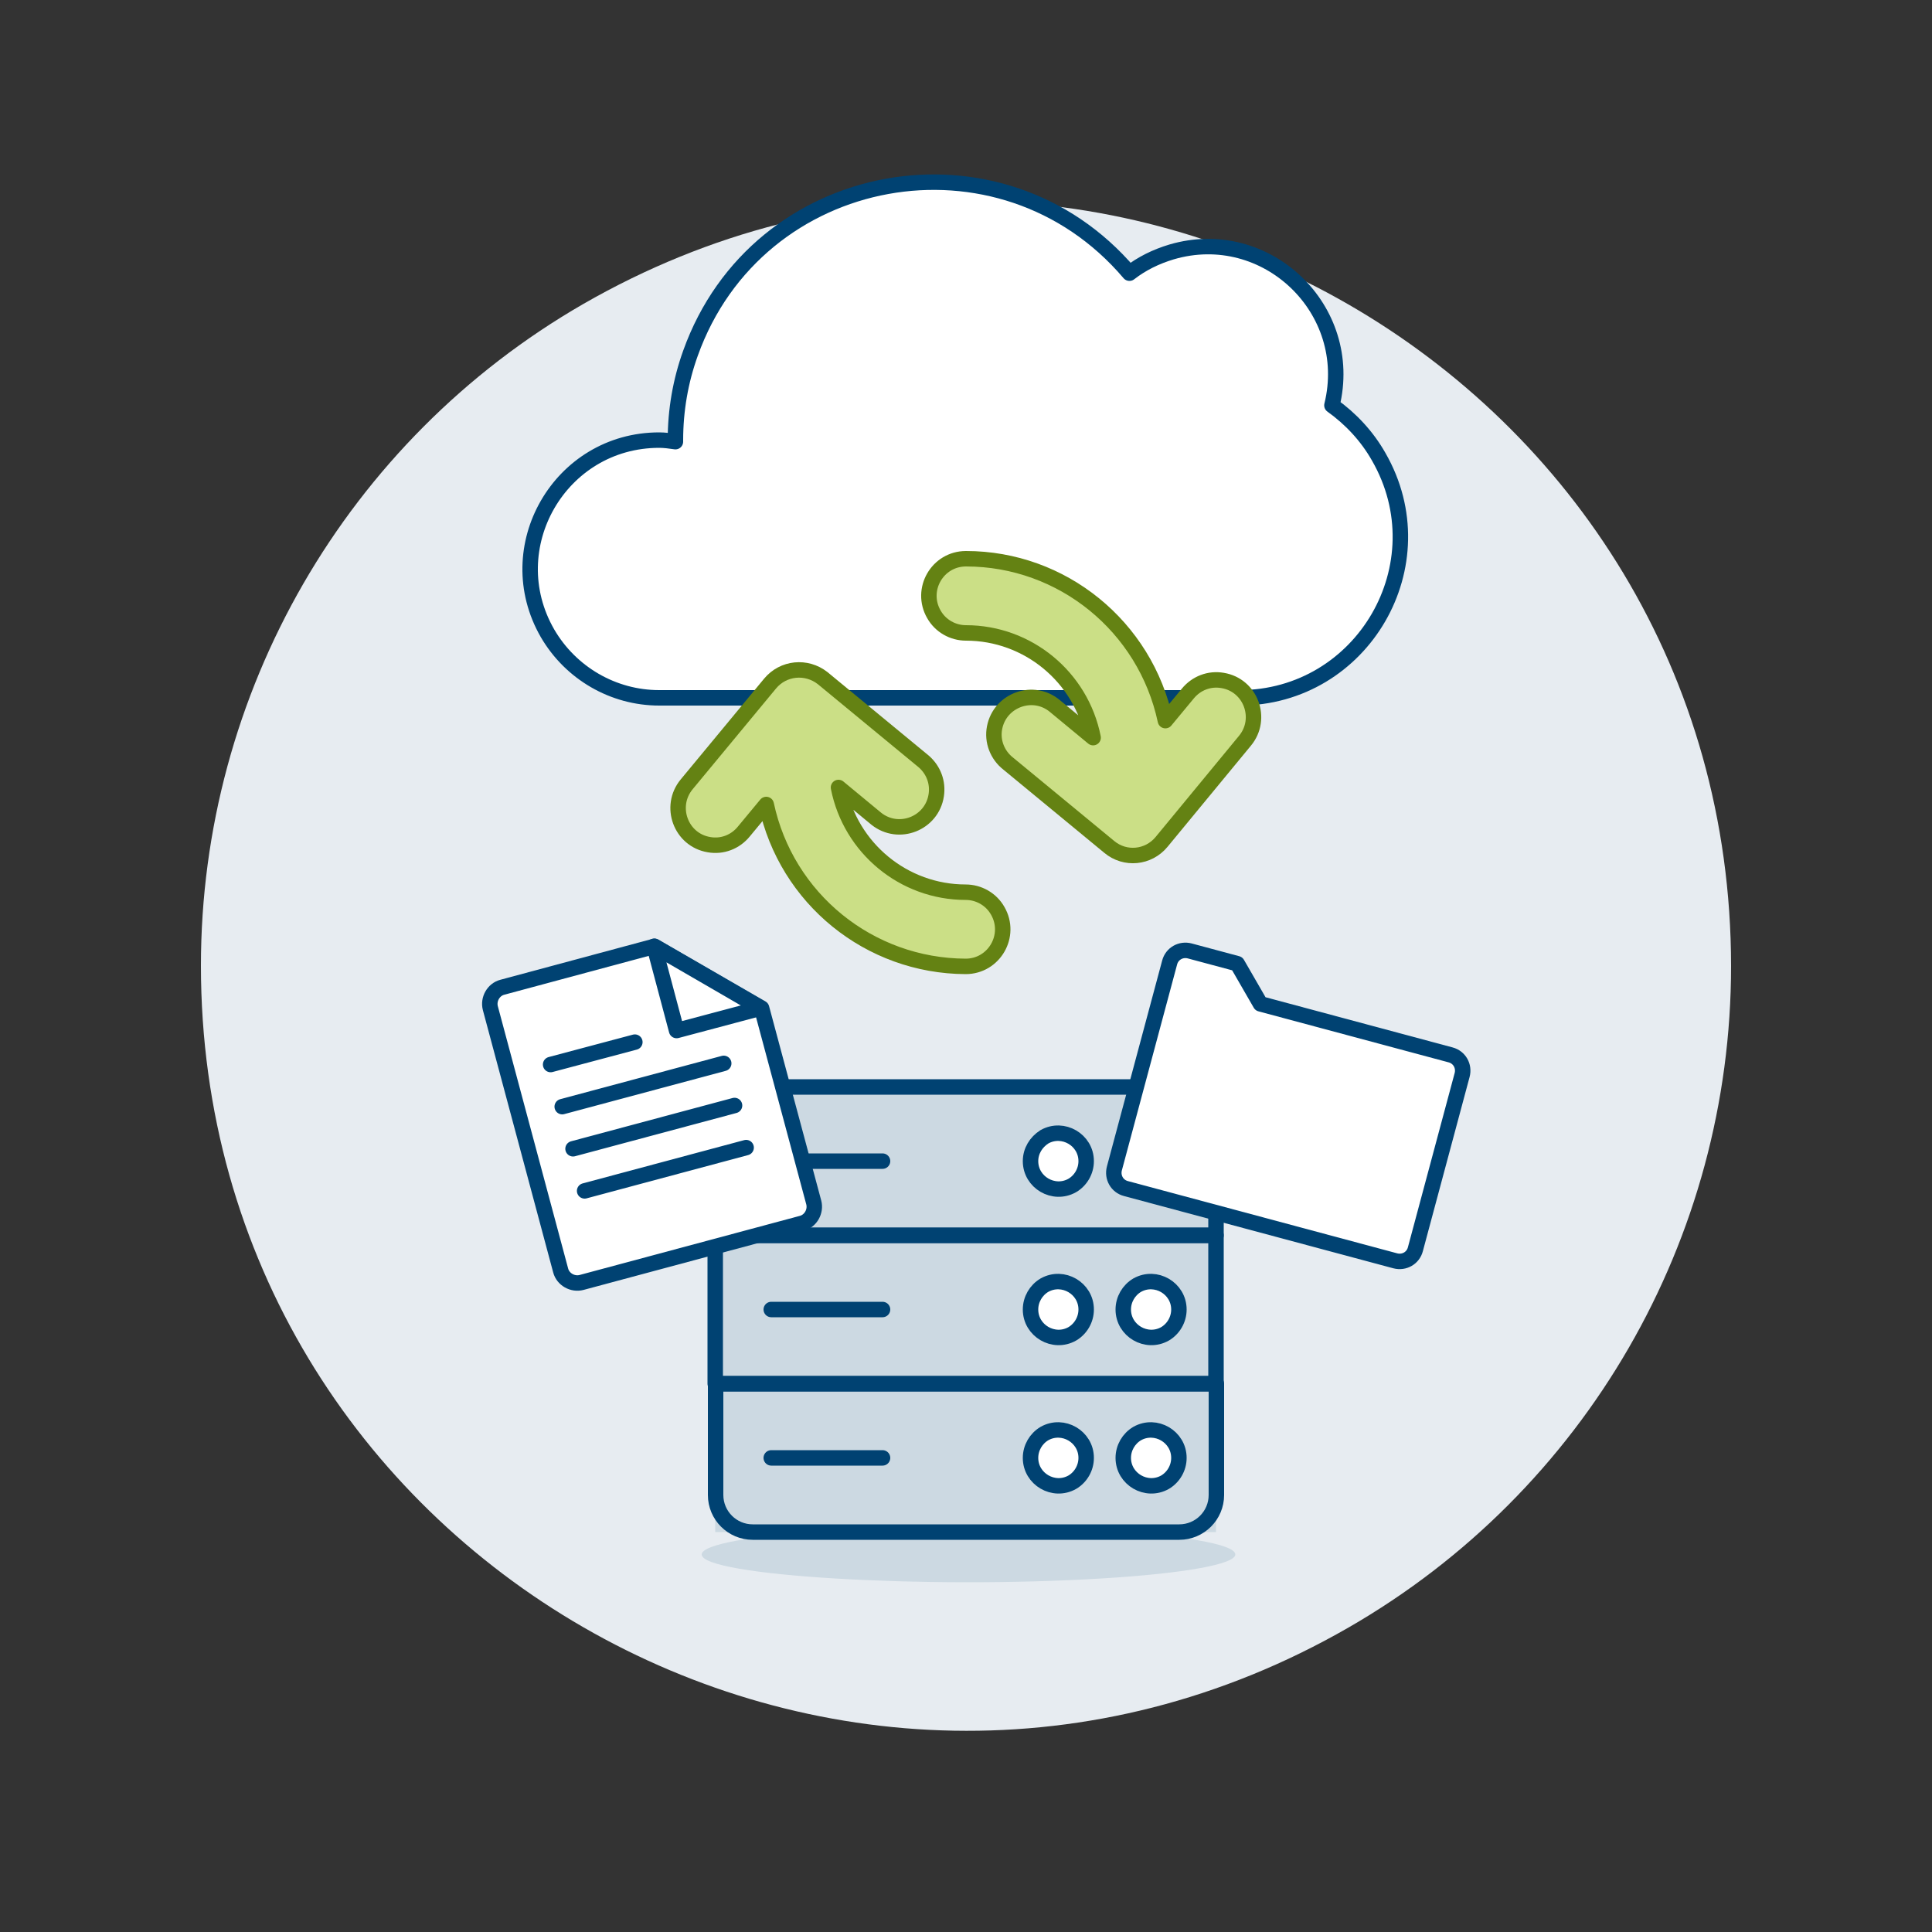<?xml version="1.0" encoding="UTF-8"?>
<svg xmlns="http://www.w3.org/2000/svg" id="Cloud-Sync-15--Streamline-Ux.svg" version="1.1" viewBox="0 0 500 500">
  <rect x="0" y="0" width="500" height="500" fill="#333333" stroke="none"/>
  <defs>
    <style>
      .cls-1, .cls-2 {
        stroke: #004272;
      }

      .cls-1, .cls-2, .cls-3 {
        stroke-linecap: round;
        stroke-linejoin: round;
        stroke-width: 4px;
      }

      .cls-1, .cls-3 {
        fill: none;
      }

      .cls-4 {
        fill: #cbdf86;
      }

      .cls-4, .cls-5, .cls-6, .cls-7 {
        stroke-width: 0px;
      }

      .cls-5 {
        fill: #ccd9e2;
      }

      .cls-6 {
        fill: #e7ecf1;
      }

      .cls-2, .cls-7 {
        fill: #fff;
      }

      .cls-3 {
        stroke: #648213;
      }
    </style>
  </defs>
  <path class="cls-6" d="M52,249.9c0,152.2,164.9,247.3,297,171.3,61.3-35.3,99-100.5,99-171.2-.1-152.2-165-247.3-297.1-171.3-61.2,35.3-98.9,100.6-98.9,171.2Z"></path>
  <path class="cls-5" d="M181.6,402.3c0,5.5,57.6,9,103.6,6.2,21.4-1.3,34.5-3.7,34.5-6.2,0-5.5-57.6-9-103.6-6.2-21.3,1.2-34.5,3.6-34.5,6.2Z"></path>
  <path class="cls-5" d="M185.1,281.3h129.6v115.2h-129.6v-115.2Z"></path>
  <path class="cls-1" d="M199.6,377.3h28.8"></path>
  <path class="cls-1" d="M199.6,338.9h28.8"></path>
  <path class="cls-1" d="M199.6,300.5h28.8"></path>
  <path class="cls-2" d="M266.7,300.5c0,5.5,6,9,10.8,6.3,2.2-1.3,3.6-3.7,3.6-6.3,0-5.5-6-9-10.8-6.3-2.2,1.4-3.6,3.7-3.6,6.3Z"></path>
  <path class="cls-2" d="M290.7,338.9c0,5.5,6,9,10.8,6.3,2.2-1.3,3.6-3.7,3.6-6.3,0-5.5-6-9-10.8-6.3-2.2,1.3-3.6,3.7-3.6,6.3Z"></path>
  <path class="cls-2" d="M266.7,338.9c0,5.5,6,9,10.8,6.3,2.2-1.3,3.6-3.7,3.6-6.3,0-5.5-6-9-10.8-6.3-2.2,1.3-3.6,3.7-3.6,6.3Z"></path>
  <path class="cls-2" d="M290.7,377.3c0,5.5,6,9,10.8,6.3,2.2-1.3,3.6-3.7,3.6-6.3,0-5.5-6-9-10.8-6.3-2.2,1.3-3.6,3.7-3.6,6.3Z"></path>
  <path class="cls-2" d="M266.7,377.3c0,5.5,6,9,10.8,6.3,2.2-1.3,3.6-3.7,3.6-6.3,0-5.5-6-9-10.8-6.3-2.2,1.3-3.6,3.7-3.6,6.3Z"></path>
  <path class="cls-1" d="M305.2,396.5h-110.4c-5.3,0-9.6-4.3-9.6-9.6v-28.8h129.6v28.8c0,5.3-4.3,9.6-9.6,9.6Z"></path>
  <path class="cls-1" d="M185.1,319.7h129.6v38.4h-129.6v-38.4Z"></path>
  <path class="cls-1" d="M314.7,319.7h-129.6v-28.8c0-5.3,4.3-9.6,9.6-9.6h110.4c5.3,0,9.6,4.3,9.6,9.6v28.8h0Z"></path>
  <path class="cls-7" d="M344.7,104.9c6.1-24.8-17-46.9-41.5-39.7-4,1.2-7.7,3-10.9,5.5-33.2-39.1-96.3-27.7-113.6,20.7-2.6,7.2-3.9,14.8-3.9,22.5v.4c-1.4-.2-2.8-.4-4.2-.4-25.7,0-41.7,27.8-28.9,50,6,10.3,17,16.7,28.9,16.7h150.1c32,0,52.1-34.6,36.1-62.4-3-5.3-7.2-9.8-12.1-13.3Z"></path>
  <path class="cls-1" d="M344.7,104.9c6.1-24.8-17-46.9-41.5-39.7-4,1.2-7.7,3-10.9,5.5-33.2-39.1-96.3-27.7-113.6,20.7-2.6,7.2-3.9,14.8-3.9,22.5v.4c-1.4-.2-2.8-.4-4.2-.4-25.7,0-41.7,27.8-28.9,50,6,10.3,17,16.7,28.9,16.7h150.1c32,0,52.1-34.6,36.1-62.4-3-5.3-7.2-9.8-12.1-13.3Z"></path>
  <path class="cls-2" d="M210.6,311.2c.6,2.3-.8,4.8-3.1,5.4l-57,15.3c-2.3.6-4.8-.8-5.4-3.1l-18.2-67.9c-.6-2.3.8-4.8,3.1-5.4l39.4-10.6,27.7,16,13.5,50.3Z"></path>
  <path class="cls-2" d="M169.3,244.9l5.8,21.8,21.8-5.8-27.6-16Z"></path>
  <path class="cls-1" d="M142.5,275.5l21.8-5.8"></path>
  <path class="cls-1" d="M145.5,286.4l41.8-11.2"></path>
  <path class="cls-1" d="M148.3,297.3l41.8-11.2"></path>
  <path class="cls-1" d="M151.3,308.2l41.8-11.2"></path>
  <path class="cls-7" d="M366.3,323.3c-.6,2.3-2.9,3.6-5.2,3l-69.7-18.7c-2.3-.6-3.6-2.9-3-5.2l14.3-53.3c.6-2.3,2.9-3.6,5.2-3l12.3,3.3,6,10.4,49.2,13.2c2.3.6,3.6,2.9,3,5.2l-12.1,45.1Z"></path>
  <path class="cls-1" d="M366.3,323.3c-.6,2.3-2.9,3.6-5.2,3l-69.7-18.7c-2.3-.6-3.6-2.9-3-5.2l14.3-53.3c.6-2.3,2.9-3.6,5.2-3l12.3,3.3,6,10.4,49.2,13.2c2.3.6,3.6,2.9,3,5.2l-12.1,45.1Z"></path>
  <path class="cls-4" d="M199.3,176.9l-21.6,26.1c-4.7,5.7-1.5,14.4,5.8,15.6,3.4.6,6.8-.7,9-3.4l5.8-7c5.2,24.4,26.7,41.8,51.6,41.9,7.4,0,12-8,8.3-14.4-1.7-3-4.9-4.8-8.3-4.8-16,0-29.8-11.4-32.9-27.1l9.8,8.1c5.8,4.6,14.4,1.2,15.5-6.1.5-3.3-.7-6.5-3.2-8.7l-26.2-21.6c-4.2-3.3-10.2-2.7-13.6,1.4h0Z"></path>
  <path class="cls-3" d="M199.3,176.9l-21.6,26.1c-4.7,5.7-1.5,14.4,5.8,15.6,3.4.6,6.8-.7,9-3.4l5.8-7c5.2,24.4,26.7,41.8,51.6,41.9,7.4,0,12-8,8.3-14.4-1.7-3-4.9-4.8-8.3-4.8-16,0-29.8-11.4-32.9-27.1l9.8,8.1c5.8,4.6,14.4,1.2,15.5-6.1.5-3.3-.7-6.5-3.2-8.7l-26.2-21.6c-4.2-3.3-10.2-2.7-13.6,1.4h0Z"></path>
  <path class="cls-4" d="M250,144.6c-7.4,0-12,8-8.3,14.4,1.7,3,4.9,4.8,8.3,4.8,16,0,29.8,11.4,32.9,27.1l-9.8-8.1c-5.6-4.8-14.3-1.7-15.7,5.5-.7,3.5.7,7.1,3.5,9.3l26.2,21.6c4.1,3.4,10.1,2.8,13.5-1.3l21.6-26.2c4.7-5.7,1.5-14.4-5.8-15.6-3.4-.6-6.8.7-9,3.4l-5.8,7c-5.2-24.4-26.7-41.9-51.6-41.9Z"></path>
  <path class="cls-3" d="M250,144.6c-7.4,0-12,8-8.3,14.4,1.7,3,4.9,4.8,8.3,4.8,16,0,29.8,11.4,32.9,27.1l-9.8-8.1c-5.6-4.8-14.3-1.7-15.7,5.5-.7,3.5.7,7.1,3.5,9.3l26.2,21.6c4.1,3.4,10.1,2.8,13.5-1.3l21.6-26.2c4.7-5.7,1.5-14.4-5.8-15.6-3.4-.6-6.8.7-9,3.4l-5.8,7c-5.2-24.4-26.7-41.9-51.6-41.9Z"></path>
</svg>
